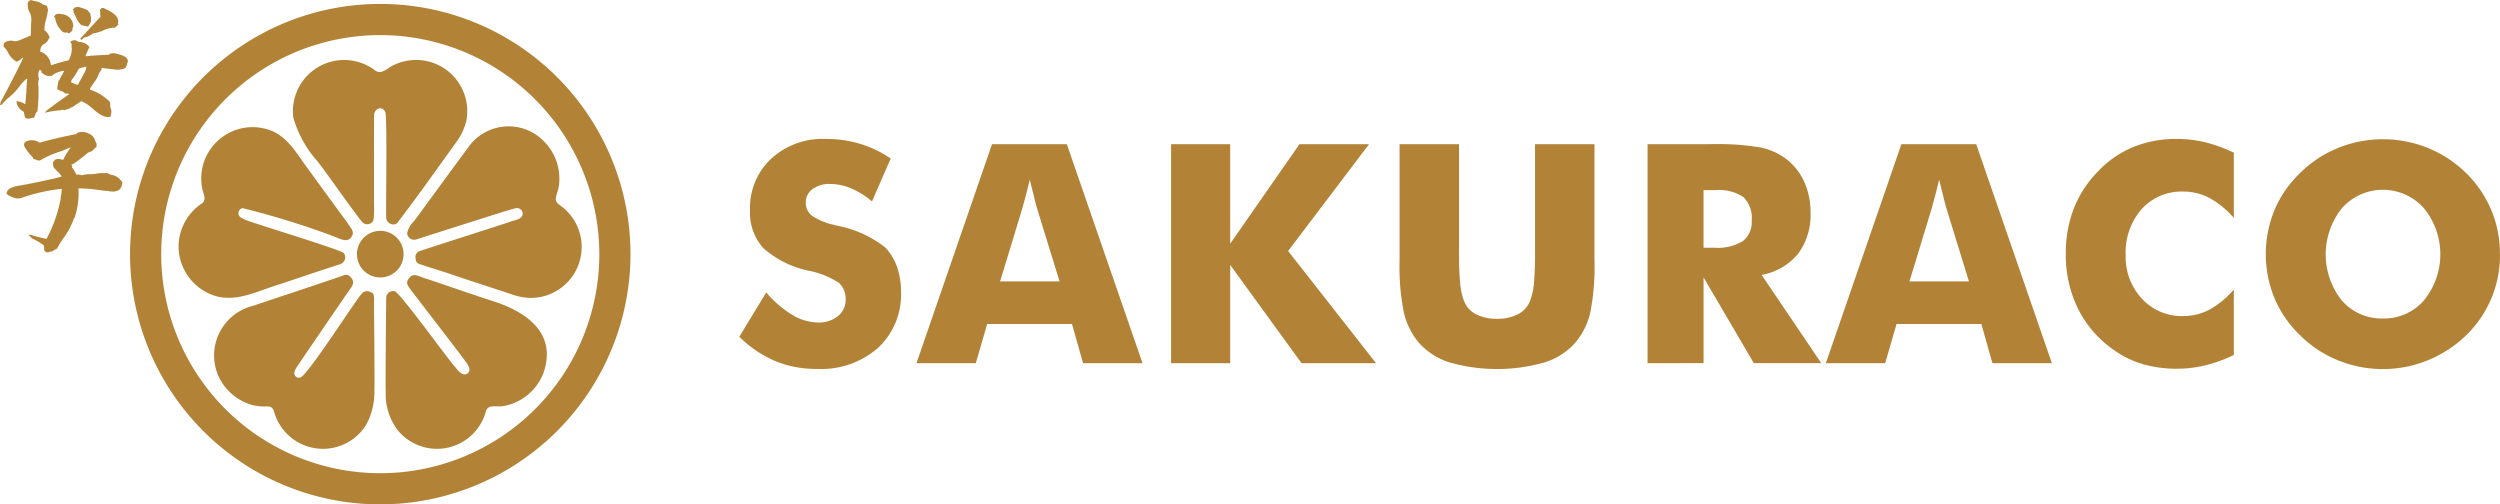 <svg xmlns="http://www.w3.org/2000/svg" width="130.335" height="26.295" viewBox="0 0 130.335 26.295">
  <g transform="translate(-76.671 -88.448)">
    <g transform="translate(115.214 95.692)">
      <path fill="#b28336" d="M169.973,119.476a5.62,5.62,0,0,0,1.369,1.177,2.663,2.663,0,0,0,1.345.39,1.547,1.547,0,0,0,1.025-.335,1.06,1.06,0,0,0,.4-.851,1.111,1.111,0,0,0-.348-.878,4.4,4.4,0,0,0-1.571-.635,5.12,5.12,0,0,1-2.371-1.178,2.757,2.757,0,0,1-.694-1.989,3.506,3.506,0,0,1,1.1-2.671,3.975,3.975,0,0,1,2.843-1.033,6.213,6.213,0,0,1,1.79.253,5.8,5.8,0,0,1,1.6.768l-.975,2.239a4.085,4.085,0,0,0-1.088-.682,2.884,2.884,0,0,0-1.1-.23,1.458,1.458,0,0,0-.912.269.833.833,0,0,0-.351.69.847.847,0,0,0,.308.686,3.312,3.312,0,0,0,1.189.492l.141.039a5.842,5.842,0,0,1,2.5,1.13,2.8,2.8,0,0,1,.616,1.01,3.869,3.869,0,0,1,.21,1.306,3.788,3.788,0,0,1-1.193,2.92,4.5,4.5,0,0,1-3.182,1.1,5.626,5.626,0,0,1-2.173-.405,6.143,6.143,0,0,1-1.883-1.271Z" transform="translate(-168.569 -111.474)" />
      <path fill="#b28336" d="M183.945,123.346l3.939-11.418h3.9l3.946,11.418h-3.1l-.577-2.043h-4.422l-.593,2.043Zm4.36-4.266h3.1l-1.162-3.767c-.037-.114-.086-.3-.148-.553s-.144-.583-.242-.983q-.1.421-.2.8c-.065.255-.131.5-.2.733Z" transform="translate(-174.709 -111.655)" />
      <path fill="#b28336" d="M206.047,123.346V111.928h3.081v5.187l3.611-5.187h3.627l-4.219,5.569,4.585,5.849h-3.884l-3.72-5.124v5.124Z" transform="translate(-183.536 -111.655)" />
      <path fill="#b28336" d="M225.877,111.928h3.1v5.553a17.146,17.146,0,0,0,.063,1.759,3.376,3.376,0,0,0,.21.893,1.289,1.289,0,0,0,.624.667,2.339,2.339,0,0,0,1.084.23,2.315,2.315,0,0,0,1.08-.23,1.325,1.325,0,0,0,.628-.667,3.425,3.425,0,0,0,.211-.893,17.2,17.2,0,0,0,.062-1.759v-5.553h3.1v6.037a12.325,12.325,0,0,1-.226,2.773,3.727,3.727,0,0,1-.764,1.524,3.523,3.523,0,0,1-1.607,1.041,9.047,9.047,0,0,1-4.964,0,3.578,3.578,0,0,1-1.61-1.041,3.813,3.813,0,0,1-.76-1.524,12.1,12.1,0,0,1-.23-2.773v-6.037Z" transform="translate(-191.455 -111.655)" />
      <path fill="#b28336" d="M247.4,123.346V111.928h3.252a13.5,13.5,0,0,1,2.664.176,3.387,3.387,0,0,1,1.3.589,3.074,3.074,0,0,1,.948,1.194,3.8,3.8,0,0,1,.332,1.6,3.4,3.4,0,0,1-.651,2.156,3.179,3.179,0,0,1-1.9,1.1l3.111,4.6h-3.517l-2.62-4.469v4.469Zm2.917-6.02h.577a2.494,2.494,0,0,0,1.47-.344,1.249,1.249,0,0,0,.464-1.076,1.514,1.514,0,0,0-.433-1.221,2.282,2.282,0,0,0-1.455-.362h-.623Z" transform="translate(-200.048 -111.655)" />
      <path fill="#b28336" d="M262.875,123.346l3.938-11.418h3.9l3.946,11.418h-3.1l-.577-2.043h-4.422l-.593,2.043Zm4.36-4.266h3.1l-1.162-3.767q-.055-.171-.148-.553t-.242-.983q-.1.421-.2.8t-.2.733Z" transform="translate(-206.229 -111.655)" />
      <path fill="#b28336" d="M292.463,112.191v3.4a4.682,4.682,0,0,0-1.275-1.042,2.909,2.909,0,0,0-1.361-.332,2.794,2.794,0,0,0-2.172.917,3.423,3.423,0,0,0-.831,2.391,3.2,3.2,0,0,0,.846,2.277,2.822,2.822,0,0,0,2.156.905,2.9,2.9,0,0,0,1.361-.332,4.635,4.635,0,0,0,1.275-1.049v3.409a7.445,7.445,0,0,1-1.474.538,6.219,6.219,0,0,1-1.482.18,6.4,6.4,0,0,1-1.728-.222,4.932,4.932,0,0,1-1.454-.675,5.741,5.741,0,0,1-1.95-2.161,6.312,6.312,0,0,1-.671-2.933,6.407,6.407,0,0,1,.425-2.382,5.837,5.837,0,0,1,1.283-1.946,5.335,5.335,0,0,1,1.829-1.248,5.977,5.977,0,0,1,2.266-.413,6.248,6.248,0,0,1,1.482.179A7.528,7.528,0,0,1,292.463,112.191Z" transform="translate(-214.547 -111.474)" />
      <path fill="#b28336" d="M313.273,117.49a5.8,5.8,0,0,1-1.77,4.235,6.23,6.23,0,0,1-2,1.3,6.214,6.214,0,0,1-4.676,0,5.969,5.969,0,0,1-1.97-1.3,5.78,5.78,0,0,1-1.338-1.934,6.035,6.035,0,0,1,0-4.605,5.8,5.8,0,0,1,1.338-1.931,5.987,5.987,0,0,1,1.97-1.3,6.251,6.251,0,0,1,4.687,0,6.051,6.051,0,0,1,1.985,1.3,5.841,5.841,0,0,1,1.77,4.235Zm-6.1,3.353a2.739,2.739,0,0,0,2.141-.951,3.8,3.8,0,0,0-.011-4.8,2.859,2.859,0,0,0-4.27,0,3.859,3.859,0,0,0-.012,4.808A2.744,2.744,0,0,0,307.174,120.843Z" transform="translate(-221.481 -111.484)" />
    </g>
    <g transform="translate(76.671 88.448)">
      <g transform="translate(9.307 3.098)">
        <g>
          <path fill="#b28336" d="M131.219,104.063a2.169,2.169,0,0,1-.129.815c-.1.362-.088.428.226.653a2.657,2.657,0,0,1-1.638,4.785,3.334,3.334,0,0,1-.981-.2c-1.1-.369-2.216-.718-3.317-1.1-.474-.152-.951-.3-1.423-.457-.142-.046-.222-.1-.234-.321a.315.315,0,0,1,.2-.358c.271-.1,4.412-1.422,4.683-1.516.234-.115.63-.1.7-.4a.3.3,0,0,0-.348-.329c-.185.048-.369.1-.553.155-.3.092-4.433,1.406-4.622,1.47a.371.371,0,0,1-.5-.309,1.136,1.136,0,0,1,.346-.619c.069-.083,1.928-2.636,2.809-3.822a2.574,2.574,0,0,1,3.272-.874A2.76,2.76,0,0,1,131.219,104.063Z" transform="translate(-111.365 -97.882)" />
          <path fill="#b28336" d="M109.405,98.42a4.229,4.229,0,0,1-.029.773.356.356,0,0,1-.606.074c-.795-1.016-1.511-2.093-2.291-3.12a5.86,5.86,0,0,1-1.281-2.3,2.671,2.671,0,0,1,4.231-2.488c.362.316.713-.15,1.052-.276a2.668,2.668,0,0,1,3.733,2.946,3.118,3.118,0,0,1-.513,1.084c-1,1.388-1.99,2.789-3.028,4.151-.176.309-.66.1-.632-.234-.025-.56.056-4.946-.041-5.454-.158-.4-.614-.2-.593.189C109.4,93.974,109.405,98.213,109.405,98.42Z" transform="translate(-99.213 -90.811)" />
          <path fill="#b28336" d="M119.909,126.139a.357.357,0,0,1,.462-.36c.344.188,2.8,3.588,3.095,3.9.16.188.429.591.7.368.224-.218-.06-.514-.193-.71-.156-.23-2.658-3.467-2.823-3.691s-.219-.356-.03-.575c.227-.313.624.008.914.057,1.163.394,2.322.8,3.49,1.177,1.818.59,3.286,1.738,2.58,3.736a2.74,2.74,0,0,1-2.08,1.718c-.336.074-.842-.143-.931.327a2.641,2.641,0,0,1-4.6.91,3.118,3.118,0,0,1-.61-1.976C119.867,130.275,119.9,127.024,119.909,126.139Z" transform="translate(-109.082 -113.688)" />
          <path fill="#b28336" d="M87.115,107.654a2.729,2.729,0,0,1,1.254-2.256c.22-.214.005-.536-.027-.79a2.676,2.676,0,0,1,3.523-3.008c.9.312,1.382,1.18,1.914,1.906q1.067,1.468,2.14,2.93c.118.21.4.45.227.7-.2.38-.616.13-.946,0a44.072,44.072,0,0,0-4.746-1.467.267.267,0,0,0-.1.483,1.632,1.632,0,0,0,.323.155c.461.187,4.653,1.456,5.044,1.693a.373.373,0,0,1-.162.585c-1.05.337-2.094.691-3.139,1.043-1.092.314-2.2.95-3.363.628A2.723,2.723,0,0,1,87.115,107.654Z" transform="translate(-87.113 -97.916)" />
          <path fill="#b28336" d="M101.055,130.959a3.533,3.533,0,0,1-.443,1.764,2.647,2.647,0,0,1-4.793-.72c-.067-.2-.16-.257-.38-.257a2.658,2.658,0,0,1-.7-.059,2.777,2.777,0,0,1-1.758-1.4,2.665,2.665,0,0,1,1.757-3.788c1.565-.532,3.139-1.04,4.7-1.58a.291.291,0,0,1,.383.1c.219.213.109.424-.047.628-.1.133-2.7,3.936-2.815,4.123a.951.951,0,0,0-.068.173.237.237,0,0,0,.338.279c.473-.3,2.754-3.868,3.133-4.314.163-.223.352-.193.572-.088.115.075.107.256.1.425C101.028,126.331,101.076,130.232,101.055,130.959Z" transform="translate(-90.842 -113.656)" />
        </g>
      </g>
      <path fill="#b28336" d="M60.48,81.409c.053.018.114.036.185.053a.839.839,0,0,1,.448.185c.053.018.114.035.185.053.017.035.035.071.053.105v.053l.026.027a3.429,3.429,0,0,1-.105.553,1.456,1.456,0,0,0-.079.554.668.668,0,0,1,.264.369,1.31,1.31,0,0,1-.079.132.409.409,0,0,1-.211.211.388.388,0,0,0-.184.264.293.293,0,0,1-.027.132.733.733,0,0,1,.448.343.538.538,0,0,1,.105.29l.026.079q.475-.158.922-.264a1.271,1.271,0,0,0,.158-.632.423.423,0,0,1,0-.211.391.391,0,0,1-.079-.105.286.286,0,0,1,.422,0,.691.691,0,0,1,.58.263,1.466,1.466,0,0,0-.132.29.578.578,0,0,0-.079.185,1.748,1.748,0,0,0,.29-.026l.949-.053.026-.053a.779.779,0,0,0,.185-.026,1.936,1.936,0,0,1,.5.131q.263.106.264.316a1.057,1.057,0,0,0-.053.132.3.3,0,0,1-.105.211,1.06,1.06,0,0,1-.58.053q-.527-.052-.632-.079a.294.294,0,0,1-.027.132.887.887,0,0,0-.184.343,1.624,1.624,0,0,1-.185.29l-.211.316v.052a2.706,2.706,0,0,1,1,.606l.053.079v.185c.017.07.035.132.053.185a.64.64,0,0,1-.053.369q-.37.079-.9-.421a2.406,2.406,0,0,0-.606-.4l-.316.211L62.641,87q-.132.026-.158.079a1.452,1.452,0,0,0-.264.079l-.053-.026a.289.289,0,0,0-.131.026,3.9,3.9,0,0,0-.817.132.569.569,0,0,1,.211-.211q.527-.4,1.055-.764a.32.32,0,0,0-.211-.027.583.583,0,0,0-.131-.105.245.245,0,0,0-.105-.026,1.769,1.769,0,0,0-.185-.105,3.265,3.265,0,0,1,.079-.448l.053-.026v-.053q.131-.211.237-.422a1.147,1.147,0,0,0-.658.264h-.211a.713.713,0,0,1-.316-.185v-.053l-.027-.053-.079-.026a.572.572,0,0,0-.027.448.981.981,0,0,0-.026.422,8.885,8.885,0,0,1-.053,1.291.3.3,0,0,0-.105.158,1.583,1.583,0,0,1-.079.185h-.105c-.193.07-.316.053-.369-.053l-.053-.263a.686.686,0,0,1-.316-.317.311.311,0,0,1-.053-.237.823.823,0,0,1,.342.105l.105.053c.017-.211.035-.413.053-.606a6.409,6.409,0,0,1,.053-.711h-.053a2.315,2.315,0,0,0-.342.369,3.426,3.426,0,0,1-.712.712c-.088.105-.176.2-.263.29l-.053-.027a.8.8,0,0,1,.053-.184q.632-1.16,1.159-2.266l-.079.026a.4.4,0,0,1-.158.131l-.105.053a1.048,1.048,0,0,1-.448-.474,1.231,1.231,0,0,0-.237-.316.579.579,0,0,1,.026-.185.558.558,0,0,1,.5-.105.456.456,0,0,0,.264-.027l.632-.263q0-.422.026-.817a.816.816,0,0,0-.079-.369.823.823,0,0,1-.105-.264V81.7a.259.259,0,0,1,.053-.238Zm1.449.712a.761.761,0,0,0,.184.026.647.647,0,0,1,.58.632.641.641,0,0,0-.053.237,1.117,1.117,0,0,0-.158.132h-.027l-.105-.053a.233.233,0,0,1-.263-.079,1.1,1.1,0,0,1-.264-.395.947.947,0,0,1-.053-.132.285.285,0,0,0-.079-.211.87.87,0,0,1,.105-.132A.292.292,0,0,0,61.929,82.121Zm1.449,2.767a1.46,1.46,0,0,0-.4.105,3.263,3.263,0,0,1-.369.58.289.289,0,0,0-.026.131,1.968,1.968,0,0,0,.342.132q.211-.369.4-.738C63.343,85.029,63.361,84.958,63.378,84.888ZM63.062,81.8a1.556,1.556,0,0,1,.395.158l.027.053.079.079.027.079a.3.3,0,0,0,.026.132v.211a.934.934,0,0,1-.158.29.652.652,0,0,0-.237-.053l-.026-.026h-.079a1.2,1.2,0,0,1-.316-.5,1.886,1.886,0,0,0-.105-.184l.026-.053-.053-.079.105-.105A.4.4,0,0,1,63.062,81.8Zm1.08.027h.132l.211.105c.369.175.554.378.554.606a.241.241,0,0,0,0,.158,1.731,1.731,0,0,1-.185.158,1.424,1.424,0,0,0-.685.185q-.106.027-.185.053a.864.864,0,0,1-.264.053.99.99,0,0,1-.316.185.343.343,0,0,0-.264.158c-.071-.017-.062-.039-.079-.071.439-.475.72-.772,1.054-1.141a2.754,2.754,0,0,1-.027-.4l.079.026Z" transform="translate(-58.872 -81.409)" />
      <path fill="#b28336" d="M64.207,102.382a.545.545,0,0,1,.316.343.658.658,0,0,0,.079.158v.184a.4.4,0,0,1-.105.079.418.418,0,0,1-.237.184.467.467,0,0,0-.211.132q-.29.237-.58.448a.578.578,0,0,1-.184.079l.052.079-.026.053a1.7,1.7,0,0,1,.237.4.566.566,0,0,1,.29.027,1.426,1.426,0,0,1,.4-.053,2.065,2.065,0,0,0,.342-.026,1.306,1.306,0,0,1,.422-.026.361.361,0,0,1,.237.026l.027.026.211.053a.8.8,0,0,1,.342.211,1.1,1.1,0,0,1,.132.158.236.236,0,0,1-.027.105.369.369,0,0,1-.263.342.646.646,0,0,1-.316.027h-.053l-.079-.027a2.1,2.1,0,0,1-.343-.026,8.366,8.366,0,0,0-1.186-.105l-.026.026a3.848,3.848,0,0,1-.211,1.529h-.053l.026.026a4.107,4.107,0,0,1-.474.922,4.021,4.021,0,0,0-.4.632,1.732,1.732,0,0,0-.264.158.374.374,0,0,0-.211.053v-.026l-.053.026a1.126,1.126,0,0,0-.131-.079,1.758,1.758,0,0,1-.026-.29,2.961,2.961,0,0,0-.632-.369.926.926,0,0,0-.185-.185.323.323,0,0,1,.211.026c.246.071.492.132.738.184a7.232,7.232,0,0,0,.738-2.082.875.875,0,0,1,.026-.211,1.933,1.933,0,0,0,.027-.316,9.155,9.155,0,0,0-2.029.448.619.619,0,0,1-.5,0,.919.919,0,0,1-.342-.185q0-.29.5-.4,1.344-.237,2.372-.5a1.136,1.136,0,0,0-.211-.263l-.185-.185a.507.507,0,0,1-.053-.316l.079-.079v-.027a.423.423,0,0,1,.342-.026.239.239,0,0,1,.105.026,3.661,3.661,0,0,1,.4-.658,1.95,1.95,0,0,1-.211.079,2.458,2.458,0,0,1-.316.132,5.16,5.16,0,0,0-1.081.474h-.105a1.964,1.964,0,0,0-.237-.079l-.026-.053v-.026a2.31,2.31,0,0,1-.369-.448q-.212-.289.053-.4a.7.7,0,0,1,.659.079q.949-.263,1.924-.448l.026-.053A.707.707,0,0,1,64.207,102.382Z" transform="translate(-59.569 -95.412)" />
      <path fill="#b28336" d="M92.49,108.12a13.045,13.045,0,1,1,13.045-13.045A13.06,13.06,0,0,1,92.49,108.12Zm0-24.465a11.42,11.42,0,1,0,11.42,11.42A11.433,11.433,0,0,0,92.49,83.655Z" transform="translate(-72.665 -81.825)" />
      <circle fill="#b28336" cx="1.216" cy="1.216" r="1.216" transform="translate(18.609 12.034)" />
    </g>
  </g>
</svg>
